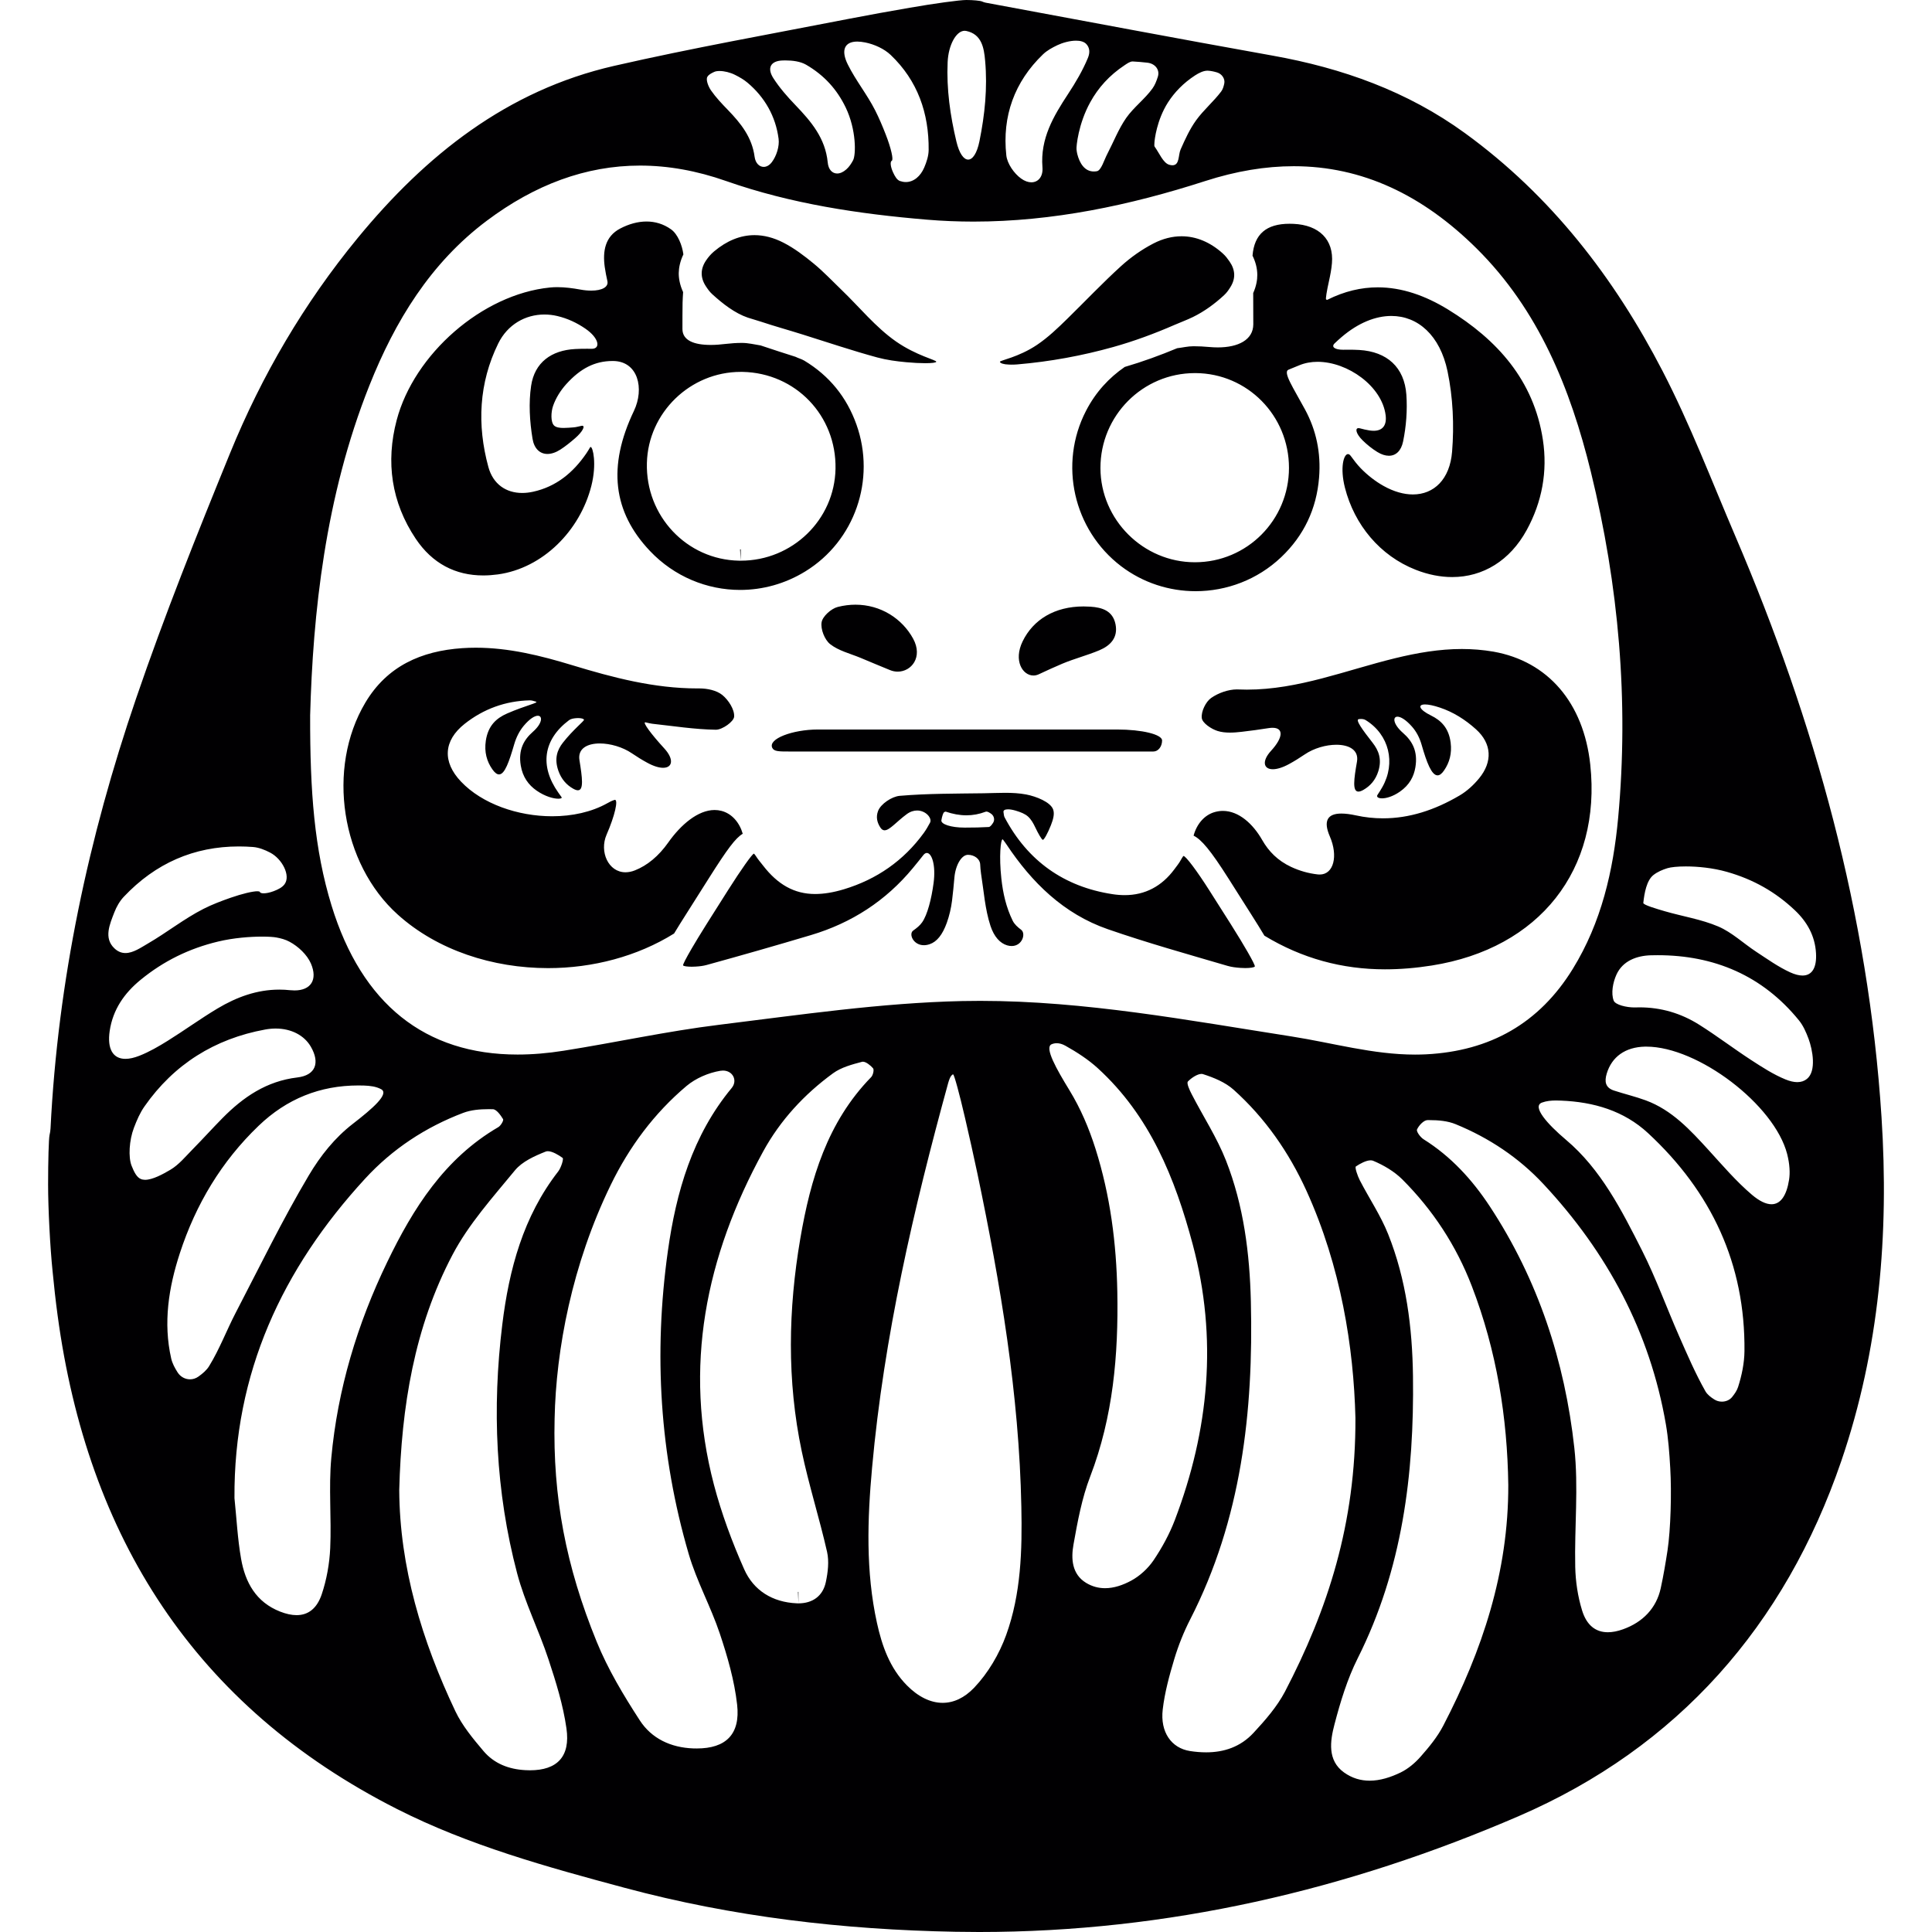 <?xml version="1.0" encoding="iso-8859-1"?>
<!-- Uploaded to: SVG Repo, www.svgrepo.com, Generator: SVG Repo Mixer Tools -->
<svg height="800px" width="800px" version="1.1" id="Capa_1" xmlns="http://www.w3.org/2000/svg" xmlns:xlink="http://www.w3.org/1999/xlink" 
	 viewBox="0 0 42.938 42.938" xml:space="preserve">
<g>
	<path style="fill:#010002;" d="M41.816,24.826c-0.29-4.504-1.483-8.783-3.251-12.915c-0.525-1.227-1.002-2.48-1.614-3.663
		c-1.073-2.074-2.478-3.897-4.391-5.288c-1.283-0.933-2.729-1.447-4.278-1.724c-2.128-0.381-4.252-0.783-6.378-1.177
		c-0.027-0.005-0.053-0.015-0.078-0.026C21.784,0.015,21.627,0,21.477,0c-0.15,0-0.713,0.077-1.257,0.172
		c-0.45,0.078-0.899,0.158-1.347,0.245c-1.744,0.34-3.494,0.651-5.225,1.047c-2.379,0.544-4.185,1.984-5.702,3.83
		C6.758,6.74,5.819,8.342,5.114,10.069c-0.735,1.801-1.459,3.61-2.088,5.45c-1.06,3.097-1.74,6.279-1.903,9.56
		c-0.002,0.05-0.011,0.099-0.022,0.148c-0.018,0.081-0.032,0.574-0.032,1.1s0.044,1.39,0.1,1.93
		c0.031,0.324,0.067,0.649,0.111,0.974c0.664,4.926,3.046,8.692,7.54,10.972c1.599,0.811,3.334,1.289,5.063,1.753
		c2.407,0.646,4.853,0.931,7.353,0.977c0.175,0.003,0.35,0.005,0.525,0.005c4.188,0,8.18-0.929,11.994-2.576
		c3.528-1.525,5.915-4.232,7.167-7.891C41.77,29.99,41.984,27.428,41.816,24.826z M26.56,1.676c0.081-0.052,0.182-0.105,0.273-0.105
		c0.003,0,0.006,0,0.008,0c0.069,0.003,0.137,0.018,0.205,0.038c0.111,0.032,0.185,0.143,0.163,0.247
		c-0.014,0.066-0.032,0.129-0.069,0.178c-0.17,0.225-0.392,0.411-0.556,0.638c-0.142,0.197-0.246,0.425-0.345,0.649
		c-0.056,0.126-0.019,0.352-0.182,0.352c-0.02,0-0.043-0.003-0.07-0.011c-0.136-0.038-0.222-0.26-0.325-0.402
		c-0.011-0.015-0.008-0.04-0.005-0.093s0.047-0.492,0.301-0.891C26.104,2.049,26.302,1.844,26.56,1.676z M24.993,1.45
		c0.055-0.036,0.119-0.084,0.178-0.084c0.002,0,0.003,0,0.005,0c0.107,0.005,0.214,0.015,0.321,0.027
		c0.177,0.019,0.284,0.159,0.236,0.311c-0.03,0.094-0.064,0.185-0.119,0.261c-0.17,0.237-0.419,0.419-0.586,0.658
		c-0.17,0.245-0.28,0.532-0.419,0.799c-0.072,0.136-0.134,0.365-0.231,0.383c-0.024,0.004-0.047,0.006-0.069,0.006
		c-0.202,0-0.315-0.181-0.367-0.387c-0.009-0.034-0.013-0.069-0.017-0.106c-0.007-0.059,0.039-0.566,0.307-1.049
		C24.408,1.95,24.656,1.673,24.993,1.45z M23.179,1.209c0.089-0.086,0.202-0.148,0.321-0.205c0.114-0.054,0.276-0.1,0.415-0.1
		c0.094,0,0.177,0.021,0.228,0.075c0.072,0.077,0.088,0.181,0.035,0.309c-0.116,0.28-0.273,0.546-0.44,0.8
		c-0.327,0.498-0.621,0.993-0.57,1.63c0.017,0.208-0.094,0.334-0.247,0.334c-0.07,0-0.149-0.027-0.229-0.085
		c-0.156-0.113-0.307-0.33-0.327-0.514C22.27,2.582,22.547,1.817,23.179,1.209z M21.44,0.684c0.012,0,0.023,0.001,0.035,0.004
		c0.344,0.072,0.394,0.377,0.419,0.66c0.055,0.608-0.007,1.202-0.126,1.79c-0.055,0.272-0.152,0.409-0.251,0.409
		c-0.098,0-0.197-0.133-0.261-0.4c-0.138-0.579-0.222-1.165-0.195-1.768C21.078,1.001,21.251,0.684,21.44,0.684z M19.053,0.924
		c0.052,0,0.112,0.007,0.178,0.02c0.201,0.041,0.419,0.139,0.565,0.278c0.598,0.57,0.851,1.294,0.843,2.111
		c-0.001,0.131-0.046,0.269-0.099,0.392c-0.081,0.189-0.231,0.321-0.408,0.321c-0.042,0-0.086-0.008-0.131-0.023
		C19.936,4,19.89,3.922,19.849,3.833c-0.058-0.125-0.071-0.241-0.029-0.261c0.042-0.021-0.017-0.282-0.135-0.583
		c-0.071-0.182-0.146-0.361-0.234-0.535c-0.178-0.352-0.433-0.666-0.608-1.019C18.683,1.114,18.77,0.924,19.053,0.924z M17.39,1.344
		c0.023-0.001,0.046-0.001,0.07-0.001c0.157,0,0.326,0.022,0.453,0.094c0.408,0.236,0.69,0.554,0.881,0.949
		c0.24,0.497,0.231,1.056,0.165,1.177c-0.039,0.073-0.086,0.145-0.148,0.2c-0.07,0.063-0.142,0.093-0.205,0.093
		c-0.109,0-0.195-0.087-0.21-0.245c-0.052-0.539-0.367-0.909-0.717-1.274c-0.18-0.187-0.354-0.385-0.493-0.602
		C17.043,1.51,17.127,1.354,17.39,1.344z M15.873,1.598c0.03-0.014,0.071-0.02,0.119-0.02c0.104,0,0.236,0.031,0.346,0.087
		c0.099,0.05,0.192,0.103,0.273,0.171c0.386,0.324,0.628,0.75,0.693,1.248c0.022,0.167-0.047,0.385-0.151,0.521
		c-0.054,0.071-0.119,0.104-0.18,0.104c-0.096,0-0.183-0.082-0.202-0.224c-0.057-0.434-0.306-0.744-0.593-1.041
		c-0.134-0.138-0.268-0.279-0.377-0.436c-0.058-0.084-0.118-0.236-0.08-0.3C15.748,1.66,15.805,1.629,15.873,1.598z M8.209,8.569
		c0.57-1.432,1.358-2.725,2.611-3.664c1.066-0.799,2.198-1.225,3.404-1.225c0.619,0,1.257,0.112,1.916,0.344
		c1.441,0.506,2.946,0.731,4.46,0.858c0.347,0.029,0.692,0.043,1.036,0.043c1.757,0,3.475-0.361,5.148-0.901
		c0.688-0.222,1.343-0.33,1.969-0.33c1.518,0,2.862,0.636,4.065,1.829c1.379,1.368,2.084,3.113,2.538,4.962
		c0.62,2.527,0.847,5.094,0.607,7.69c-0.109,1.181-0.374,2.328-1.007,3.356c-0.746,1.213-1.839,1.828-3.26,1.901
		c-0.083,0.004-0.165,0.006-0.247,0.006c-0.935,0-1.83-0.26-2.743-0.403c-2.297-0.359-4.596-0.791-6.921-0.791
		c-0.133,0-0.267,0.001-0.4,0.004c-1.805,0.04-3.608,0.307-5.406,0.528c-1.156,0.142-2.299,0.394-3.451,0.576
		c-0.358,0.057-0.699,0.085-1.025,0.085c-2.056,0-3.462-1.124-4.134-3.31c-0.383-1.248-0.48-2.533-0.476-4.229
		C6.954,13.656,7.221,11.049,8.209,8.569z M2.541,20.277c0.048-0.124,0.119-0.25,0.21-0.346c0.706-0.748,1.562-1.119,2.558-1.119
		c0.103,0,0.207,0.004,0.312,0.012c0.131,0.01,0.265,0.063,0.383,0.125c0.267,0.139,0.461,0.512,0.32,0.703
		c-0.053,0.072-0.143,0.116-0.242,0.154c-0.085,0.032-0.165,0.048-0.223,0.048c-0.045,0-0.076-0.01-0.084-0.03
		c-0.004-0.011-0.024-0.016-0.056-0.016c-0.103,0-0.334,0.054-0.593,0.144c-0.206,0.072-0.41,0.149-0.603,0.247
		c-0.432,0.22-0.817,0.528-1.238,0.772c-0.152,0.088-0.325,0.21-0.496,0.21c-0.084,0-0.168-0.029-0.248-0.106
		C2.302,20.847,2.439,20.541,2.541,20.277z M2.438,22.911c0.071-0.476,0.327-0.84,0.686-1.134c0.512-0.419,1.079-0.697,1.722-0.851
		c0.349-0.084,0.719-0.11,0.983-0.11c0.142,0,0.253,0.008,0.312,0.019c0.099,0.018,0.203,0.045,0.294,0.095
		c0.193,0.103,0.39,0.288,0.475,0.484c0.155,0.361-0.002,0.598-0.363,0.598c-0.031,0-0.064-0.002-0.099-0.005
		c-0.082-0.009-0.162-0.013-0.241-0.013c-0.496,0-0.946,0.165-1.372,0.419c-0.378,0.226-0.735,0.486-1.109,0.719
		c-0.201,0.125-0.409,0.246-0.628,0.332c-0.117,0.046-0.221,0.069-0.31,0.069C2.509,23.533,2.379,23.31,2.438,22.911z M3.13,26.203
		c-0.092-0.038-0.151-0.157-0.206-0.296c-0.075-0.19-0.053-0.565,0.052-0.841c0.066-0.173,0.136-0.336,0.237-0.479
		c0.652-0.932,1.558-1.501,2.68-1.706c0.08-0.015,0.158-0.022,0.233-0.022c0.35,0,0.638,0.153,0.783,0.405
		c0.207,0.359,0.104,0.634-0.301,0.682c-0.684,0.081-1.203,0.436-1.666,0.906c-0.223,0.226-0.435,0.462-0.658,0.688
		c-0.159,0.161-0.308,0.346-0.498,0.458c-0.166,0.098-0.395,0.223-0.562,0.223C3.189,26.22,3.158,26.215,3.13,26.203z M4.41,30.594
		c-0.057,0.041-0.122,0.061-0.187,0.061c-0.107,0-0.211-0.054-0.275-0.153c-0.063-0.099-0.118-0.201-0.143-0.309
		c-0.181-0.795-0.057-1.578,0.192-2.341c0.354-1.084,0.923-2.038,1.751-2.832c0.625-0.6,1.365-0.896,2.216-0.896
		c0.042,0,0.085,0.001,0.128,0.002c0.133,0.005,0.264,0.02,0.378,0.081c0.19,0.102-0.192,0.432-0.629,0.77
		c-0.403,0.312-0.719,0.709-0.979,1.147c-0.588,0.99-1.092,2.03-1.624,3.052c-0.203,0.391-0.359,0.809-0.589,1.183
		C4.593,30.452,4.505,30.526,4.41,30.594z M8.606,28.048c-0.666,1.378-1.103,2.83-1.243,4.354c-0.061,0.663,0.006,1.337-0.024,2.004
		c-0.016,0.346-0.079,0.7-0.189,1.028c-0.107,0.315-0.3,0.462-0.559,0.462c-0.111,0-0.233-0.027-0.366-0.079
		c-0.537-0.211-0.775-0.65-0.867-1.173c-0.078-0.444-0.1-0.898-0.147-1.348c-0.018-2.776,1.06-5.094,2.902-7.099
		c0.607-0.661,1.344-1.146,2.182-1.464c0.172-0.065,0.37-0.082,0.56-0.082c0.033,0,0.066,0.001,0.099,0.001
		c0.08,0.002,0.172,0.131,0.227,0.221c0.017,0.028-0.051,0.145-0.106,0.177C9.881,25.746,9.184,26.851,8.606,28.048z M11.778,39.344
		c-0.033,0-0.067-0.001-0.101-0.003c-0.37-0.019-0.696-0.146-0.932-0.425c-0.232-0.274-0.471-0.562-0.624-0.883
		c-0.744-1.569-1.239-3.206-1.248-4.917c0.048-1.855,0.336-3.62,1.185-5.231c0.358-0.68,0.892-1.273,1.386-1.874
		c0.161-0.196,0.436-0.319,0.682-0.417c0.015-0.006,0.031-0.009,0.049-0.009c0.099,0,0.237,0.082,0.329,0.149
		c0.028,0.02-0.034,0.218-0.098,0.301c-0.779,1.002-1.093,2.18-1.243,3.404c-0.228,1.859-0.149,3.711,0.33,5.527
		c0.172,0.652,0.484,1.267,0.696,1.91c0.166,0.502,0.326,1.015,0.4,1.536C12.68,39.041,12.381,39.344,11.778,39.344z M15.486,38.859
		c-0.025,0-0.051,0-0.077-0.001c-0.5-0.018-0.928-0.219-1.19-0.624c-0.361-0.556-0.709-1.136-0.958-1.748
		c-0.684-1.677-0.977-3.214-0.935-4.957c0.031-1.53,0.385-3.423,1.248-5.196c0.41-0.843,0.965-1.592,1.684-2.198
		c0.204-0.171,0.486-0.293,0.75-0.337c0.02-0.003,0.04-0.005,0.059-0.005c0.222,0,0.331,0.223,0.194,0.388
		c-0.872,1.053-1.234,2.312-1.418,3.625c-0.319,2.272-0.182,4.524,0.463,6.73c0.177,0.606,0.491,1.17,0.692,1.771
		c0.171,0.512,0.324,1.042,0.384,1.575C16.458,38.546,16.13,38.859,15.486,38.859z M18.354,35.16
		c-0.066,0.314-0.297,0.474-0.609,0.474v-0.256l-0.01,0.002l0.01,0.254c-0.013,0-0.026,0-0.039-0.001
		c-0.538-0.024-0.957-0.284-1.167-0.757c-0.269-0.606-0.503-1.237-0.672-1.878c-0.687-2.618-0.182-5.075,1.094-7.407
		c0.38-0.694,0.914-1.271,1.552-1.737c0.182-0.133,0.423-0.197,0.647-0.256c0.006-0.002,0.012-0.002,0.018-0.002
		c0.068,0,0.17,0.082,0.225,0.146c0.028,0.032,0,0.155-0.043,0.198c-0.973,0.998-1.347,2.263-1.573,3.583
		c-0.27,1.576-0.3,3.159,0.031,4.73c0.158,0.752,0.393,1.487,0.563,2.236C18.429,34.702,18.4,34.944,18.354,35.16z M22.361,36.339
		c-0.153,0.422-0.401,0.845-0.71,1.169c-0.219,0.229-0.458,0.337-0.701,0.337c-0.27,0-0.544-0.135-0.793-0.387
		c-0.381-0.385-0.554-0.876-0.667-1.39c-0.251-1.143-0.213-2.3-0.108-3.452c0.263-2.908,0.92-5.741,1.692-8.55
		c0.009-0.032,0.02-0.063,0.032-0.094c0.02-0.051,0.055-0.094,0.077-0.094c0.023,0,0.142,0.437,0.266,0.974
		c0.095,0.411,0.188,0.823,0.275,1.236c0.51,2.441,0.926,4.897,0.975,7.398C22.719,34.451,22.693,35.423,22.361,36.339z
		 M25.141,35.129c-0.184,0.099-0.382,0.168-0.581,0.168c-0.142,0-0.285-0.035-0.423-0.119c-0.317-0.194-0.335-0.54-0.279-0.852
		c0.091-0.51,0.186-1.03,0.371-1.51c0.51-1.328,0.629-2.706,0.603-4.105c-0.02-1.078-0.157-2.143-0.484-3.177
		c-0.146-0.462-0.333-0.9-0.579-1.302c-0.288-0.471-0.561-0.951-0.399-1.023c0.037-0.016,0.075-0.024,0.115-0.024
		c0.062,0,0.127,0.019,0.193,0.056c0.254,0.142,0.505,0.304,0.719,0.499c1.159,1.058,1.717,2.442,2.111,3.917
		c0.557,2.089,0.363,4.127-0.398,6.126c-0.12,0.314-0.286,0.617-0.474,0.896C25.513,34.859,25.333,35.025,25.141,35.129z
		 M27.859,38.512c-0.292,0.315-0.659,0.433-1.053,0.433c-0.118,0-0.238-0.01-0.359-0.029c-0.415-0.065-0.664-0.422-0.606-0.922
		c0.044-0.379,0.147-0.755,0.257-1.122c0.091-0.302,0.21-0.601,0.354-0.882c1.139-2.225,1.407-4.616,1.348-7.067
		c-0.026-1.07-0.16-2.13-0.553-3.131c-0.201-0.511-0.508-0.981-0.761-1.472c-0.047-0.091-0.12-0.248-0.085-0.284
		c0.074-0.078,0.21-0.169,0.302-0.169c0.012,0,0.023,0.002,0.033,0.005c0.24,0.077,0.494,0.18,0.679,0.345
		c0.701,0.628,1.231,1.393,1.62,2.246c0.768,1.688,1.05,3.482,1.089,5.05c0.01,2.353-0.619,4.266-1.567,6.085
		C28.38,37.933,28.119,38.232,27.859,38.512z M32.075,38.354c-0.129,0.248-0.313,0.472-0.499,0.683
		c-0.124,0.142-0.28,0.274-0.448,0.356c-0.224,0.108-0.457,0.182-0.688,0.182c-0.196,0-0.389-0.053-0.571-0.184
		c-0.371-0.266-0.308-0.698-0.211-1.066c0.131-0.501,0.285-1.008,0.516-1.469c0.994-1.979,1.257-4.094,1.229-6.268
		c-0.014-1.082-0.149-2.15-0.552-3.16c-0.166-0.416-0.423-0.796-0.63-1.197c-0.05-0.097-0.115-0.288-0.087-0.307
		c0.092-0.062,0.228-0.136,0.328-0.136c0.02,0,0.039,0.003,0.056,0.01c0.234,0.098,0.469,0.236,0.648,0.414
		c0.68,0.68,1.199,1.472,1.545,2.373c0.552,1.433,0.79,2.922,0.81,4.417C33.527,34.942,32.94,36.688,32.075,38.354z M37.06,34.458
		c-0.041,0.268-0.089,0.555-0.151,0.84c-0.096,0.441-0.396,0.754-0.837,0.912c-0.122,0.044-0.235,0.066-0.338,0.066
		c-0.272,0-0.472-0.156-0.573-0.486c-0.095-0.309-0.145-0.643-0.152-0.967c-0.019-0.882,0.076-1.773-0.02-2.645
		c-0.212-1.925-0.806-3.737-1.88-5.369c-0.39-0.592-0.862-1.108-1.47-1.489c-0.072-0.045-0.166-0.174-0.146-0.218
		c0.04-0.09,0.15-0.207,0.232-0.208c0.016,0,0.031,0,0.047,0c0.196,0,0.403,0.018,0.58,0.091c0.742,0.304,1.404,0.744,1.951,1.331
		c1.417,1.518,2.367,3.284,2.721,5.341c0.053,0.309,0.077,0.624,0.097,0.976C37.153,33.175,37.13,33.992,37.06,34.458z
		 M38.628,30.826c-0.026,0.08-0.076,0.152-0.133,0.223c-0.054,0.067-0.14,0.102-0.227,0.102c-0.059,0-0.118-0.016-0.169-0.049
		c-0.082-0.052-0.156-0.109-0.198-0.184c-0.222-0.392-0.401-0.809-0.583-1.222c-0.278-0.631-0.512-1.284-0.822-1.899
		c-0.457-0.905-0.919-1.813-1.69-2.463c-0.422-0.356-0.762-0.744-0.538-0.829c0.099-0.037,0.207-0.047,0.316-0.047
		c0.037,0,0.075,0.001,0.112,0.003c0.72,0.029,1.393,0.223,1.932,0.723c1.407,1.305,2.162,2.909,2.142,4.845
		C38.767,30.296,38.71,30.571,38.628,30.826z M39.762,26.217c-0.056,0.359-0.191,0.547-0.391,0.547c-0.122,0-0.267-0.069-0.434-0.21
		c-0.351-0.298-0.654-0.654-0.966-0.996c-0.406-0.444-0.812-0.888-1.395-1.103c-0.231-0.085-0.472-0.141-0.706-0.218
		c-0.191-0.063-0.215-0.198-0.161-0.377c0.112-0.372,0.411-0.589,0.848-0.599c0.011,0,0.023,0,0.034,0
		c1.145,0,2.845,1.29,3.128,2.387c0.014,0.055,0.025,0.11,0.034,0.162c0.016,0.09,0.024,0.219,0.02,0.287
		C39.771,26.141,39.768,26.179,39.762,26.217z M40.159,23.978c-0.059,0.048-0.13,0.072-0.215,0.072c-0.076,0-0.164-0.02-0.262-0.06
		c-0.269-0.11-0.52-0.273-0.766-0.433c-0.389-0.253-0.759-0.536-1.152-0.783c-0.405-0.255-0.847-0.386-1.33-0.386
		c-0.03,0-0.061,0.001-0.091,0.002c-0.008,0-0.015,0-0.023,0c-0.167,0-0.418-0.056-0.456-0.151
		c-0.063-0.163-0.018-0.405,0.061-0.578c0.139-0.308,0.453-0.421,0.763-0.43c0.052-0.001,0.103-0.002,0.154-0.002
		c1.254,0,2.328,0.451,3.138,1.447c0.096,0.118,0.159,0.262,0.215,0.412C40.284,23.33,40.374,23.803,40.159,23.978z M40.06,21.681
		c-0.077,0-0.169-0.023-0.274-0.071c-0.265-0.121-0.507-0.295-0.753-0.456c-0.284-0.186-0.539-0.432-0.845-0.563
		c-0.376-0.16-0.792-0.224-1.188-0.339c-0.171-0.05-0.483-0.14-0.478-0.185c0.023-0.217,0.073-0.5,0.225-0.62
		c0.092-0.072,0.204-0.119,0.312-0.152c0.076-0.023,0.223-0.039,0.408-0.039c0.263,0,0.601,0.032,0.914,0.121
		c0.584,0.166,1.077,0.444,1.511,0.855c0.27,0.256,0.446,0.567,0.468,0.951C40.379,21.505,40.273,21.681,40.06,21.681z
		 M33.193,14.483c1.21,0.215,2.002,1.136,2.15,2.51c0.251,2.334-1.126,4.086-3.521,4.465c-0.353,0.056-0.7,0.085-1.042,0.085
		c-0.945,0-1.841-0.239-2.679-0.748c-0.081-0.136-0.177-0.29-0.298-0.481l-0.3-0.473l-0.197-0.311
		c-0.405-0.639-0.606-0.873-0.779-0.958c0.068-0.253,0.237-0.461,0.476-0.526c0.059-0.016,0.117-0.024,0.175-0.024
		c0.351,0,0.667,0.284,0.875,0.649c0.143,0.25,0.343,0.455,0.638,0.594c0.194,0.091,0.391,0.146,0.598,0.169
		c0.014,0.001,0.028,0.002,0.041,0.002c0.311,0,0.414-0.412,0.225-0.847c-0.152-0.35-0.048-0.508,0.256-0.508
		c0.09,0,0.197,0.013,0.32,0.04c0.204,0.045,0.406,0.066,0.607,0.066c0.579,0,1.143-0.179,1.703-0.509
		c0.163-0.096,0.311-0.233,0.431-0.379c0.303-0.369,0.284-0.772-0.068-1.09c-0.245-0.221-0.511-0.385-0.8-0.482
		c-0.148-0.05-0.26-0.071-0.333-0.071c-0.171,0-0.135,0.115,0.135,0.247c0.219,0.108,0.392,0.273,0.434,0.601
		c0.031,0.243-0.027,0.445-0.145,0.617c-0.052,0.077-0.1,0.111-0.146,0.111c-0.132,0-0.241-0.285-0.354-0.679
		c-0.046-0.161-0.118-0.296-0.216-0.406c-0.139-0.157-0.253-0.219-0.321-0.219c-0.111,0-0.099,0.166,0.122,0.36
		c0.204,0.178,0.337,0.404,0.276,0.767c-0.034,0.199-0.127,0.389-0.345,0.54c-0.156,0.108-0.302,0.148-0.396,0.148
		c-0.086,0-0.13-0.033-0.1-0.078c0.039-0.059,0.075-0.115,0.108-0.174c0.302-0.536,0.15-1.164-0.37-1.486
		c-0.03-0.019-0.067-0.026-0.108-0.026c-0.015,0-0.03,0.001-0.045,0.003c-0.086,0.01,0.077,0.233,0.306,0.526
		c0.133,0.17,0.21,0.362,0.127,0.631c-0.062,0.198-0.18,0.329-0.332,0.416c-0.046,0.026-0.082,0.038-0.111,0.038
		c-0.137,0-0.1-0.275-0.032-0.664c0.046-0.26-0.175-0.377-0.458-0.377c-0.229,0-0.499,0.076-0.703,0.215
		c-0.112,0.076-0.227,0.148-0.348,0.214c-0.147,0.08-0.27,0.115-0.361,0.115c-0.208,0-0.249-0.181-0.039-0.41
		c0.273-0.298,0.28-0.511,0.033-0.511c-0.026,0-0.054,0.002-0.085,0.007c-0.206,0.032-0.402,0.06-0.599,0.082
		c-0.085,0.01-0.175,0.018-0.263,0.018c-0.095,0-0.188-0.009-0.274-0.036c-0.141-0.044-0.339-0.176-0.352-0.288
		c-0.017-0.144,0.088-0.362,0.21-0.447c0.158-0.11,0.379-0.189,0.573-0.189c0.01,0,0.02,0.001,0.03,0.001
		c0.064,0.003,0.127,0.004,0.19,0.004c1.147,0,2.202-0.432,3.293-0.698c0.492-0.12,0.985-0.205,1.484-0.205
		C32.721,14.424,32.955,14.442,33.193,14.483z M8.842,20.328c-1.263-1.133-1.591-3.251-0.723-4.711
		c0.484-0.814,1.243-1.15,2.155-1.212c0.101-0.007,0.201-0.01,0.301-0.01c0.733,0,1.441,0.175,2.137,0.387
		C13.625,15.06,14.537,15.3,15.5,15.3c0.013,0,0.027,0,0.04,0c0.002,0,0.005,0,0.007,0c0.173,0,0.379,0.043,0.505,0.145
		c0.137,0.111,0.275,0.324,0.264,0.482c-0.007,0.11-0.261,0.291-0.405,0.291c0,0-0.001,0-0.002,0
		c-0.472-0.007-0.942-0.082-1.413-0.133c-0.041-0.005-0.081-0.015-0.148-0.031c-0.003-0.001-0.006-0.001-0.008-0.001
		c-0.06,0,0.124,0.254,0.425,0.582c0.219,0.24,0.182,0.429-0.028,0.429c-0.089,0-0.209-0.034-0.353-0.113
		c-0.118-0.064-0.23-0.134-0.339-0.208c-0.207-0.141-0.483-0.22-0.715-0.22c-0.278,0-0.493,0.114-0.452,0.37
		c0.063,0.391,0.1,0.671-0.035,0.671c-0.027,0-0.062-0.012-0.105-0.036c-0.148-0.084-0.264-0.213-0.329-0.4
		c-0.093-0.267-0.026-0.46,0.102-0.623c0.226-0.288,0.473-0.481,0.468-0.508c-0.005-0.023-0.06-0.038-0.132-0.038
		c-0.014,0-0.028,0.001-0.043,0.002c-0.061,0.005-0.118,0.015-0.159,0.046c-0.574,0.432-0.654,1.017-0.237,1.608
		c0.023,0.033,0.046,0.065,0.072,0.101c0.015,0.02-0.014,0.035-0.072,0.035c-0.101,0-0.287-0.045-0.482-0.18
		c-0.181-0.126-0.31-0.303-0.352-0.557c-0.059-0.352,0.07-0.575,0.269-0.75c0.215-0.189,0.22-0.357,0.11-0.357
		c-0.068,0-0.18,0.064-0.315,0.226c-0.093,0.112-0.163,0.249-0.209,0.405c-0.114,0.391-0.211,0.673-0.338,0.673
		c-0.046,0-0.095-0.036-0.15-0.115c-0.122-0.175-0.181-0.381-0.144-0.633c0.05-0.334,0.231-0.5,0.473-0.606
		c0.41-0.179,0.716-0.24,0.641-0.263c-0.058-0.018-0.096-0.029-0.134-0.029c-0.002,0-0.003,0-0.005,0
		c-0.538,0.013-1.023,0.189-1.444,0.521c-0.474,0.374-0.499,0.847-0.082,1.285c0.471,0.496,1.265,0.77,2.025,0.77
		c0.444,0,0.876-0.093,1.227-0.29c0.048-0.027,0.097-0.054,0.159-0.073c0.003-0.002,0.006-0.002,0.009-0.002
		c0.077,0,0,0.35-0.185,0.774c-0.164,0.376,0.038,0.836,0.42,0.836c0.065,0,0.136-0.013,0.211-0.043
		c0.277-0.11,0.527-0.318,0.739-0.618c0.28-0.397,0.661-0.723,1.031-0.723c0.05,0,0.101,0.006,0.151,0.019
		c0.234,0.06,0.403,0.261,0.474,0.509c-0.16,0.094-0.342,0.339-0.747,0.979l-0.5,0.79c-0.11,0.173-0.2,0.317-0.279,0.448
		c-0.817,0.509-1.808,0.769-2.799,0.769C10.952,21.516,9.724,21.121,8.842,20.328z M27.066,7.721c-0.062,0-0.126-0.003-0.191-0.009
		c-0.119-0.011-0.235-0.017-0.349-0.017c-0.129,0-0.242,0.03-0.364,0.044c-0.379,0.158-0.766,0.299-1.165,0.416
		c-0.347,0.239-0.644,0.556-0.861,0.976c-0.611,1.182-0.281,2.643,0.778,3.451c0.49,0.373,1.075,0.557,1.659,0.557
		c0.686,0,1.372-0.254,1.9-0.755c0.506-0.48,0.787-1.075,0.843-1.769c0.045-0.557-0.066-1.058-0.311-1.512
		c-0.263-0.486-0.499-0.834-0.368-0.887c0.083-0.033,0.16-0.065,0.237-0.097c0.127-0.053,0.266-0.078,0.408-0.078
		c0.671,0,1.431,0.542,1.513,1.185c0.029,0.224-0.065,0.348-0.266,0.348c-0.029,0-0.061-0.003-0.095-0.008
		c-0.071-0.011-0.141-0.028-0.211-0.047c-0.011-0.003-0.021-0.004-0.03-0.004c-0.082,0-0.059,0.124,0.09,0.271
		c0.101,0.1,0.211,0.187,0.329,0.26c0.091,0.056,0.178,0.083,0.256,0.083c0.154,0,0.272-0.108,0.315-0.316
		c0.07-0.338,0.097-0.696,0.073-1.041c-0.044-0.611-0.43-0.957-1.047-0.994c-0.081-0.005-0.162-0.006-0.246-0.006
		c-0.034,0-0.069,0-0.104,0.001c-0.003,0-0.006,0-0.009,0c-0.187,0-0.271-0.064-0.187-0.143c0.053-0.05,0.104-0.098,0.157-0.142
		c0.37-0.315,0.753-0.466,1.103-0.466c0.589,0,1.081,0.43,1.248,1.23c0.121,0.579,0.149,1.197,0.101,1.788
		c-0.049,0.611-0.401,0.949-0.871,0.949c-0.2,0-0.422-0.061-0.651-0.189c-0.185-0.103-0.36-0.241-0.508-0.393
		c-0.081-0.084-0.153-0.178-0.223-0.275c-0.02-0.027-0.04-0.04-0.06-0.04c-0.097,0-0.181,0.302-0.069,0.745
		c0.211,0.829,0.781,1.515,1.573,1.826c0.277,0.109,0.551,0.162,0.812,0.162c0.683,0,1.283-0.364,1.655-1.044
		c0.343-0.627,0.467-1.306,0.36-2.007c-0.201-1.322-1.015-2.225-2.109-2.896c-0.503-0.308-1.024-0.492-1.56-0.492
		c-0.367,0-0.741,0.086-1.122,0.277c-0.001,0.001-0.003,0.001-0.004,0.001c-0.006,0-0.014-0.004-0.023-0.009
		c-0.014-0.008,0.015-0.19,0.064-0.408c0.029-0.132,0.055-0.265,0.066-0.398C29.646,5.324,29.315,5,28.747,4.975
		c-0.03-0.001-0.059-0.002-0.087-0.002c-0.52,0-0.785,0.234-0.823,0.709c0.067,0.137,0.105,0.278,0.106,0.426
		c0.001,0.11-0.022,0.251-0.091,0.405c0.002,0.23,0.003,0.46,0.002,0.696C27.852,7.552,27.521,7.721,27.066,7.721z M28.647,10.399
		c-0.001,1.16-0.933,2.096-2.089,2.097c-0.001,0-0.002,0-0.002,0c-1.148,0-2.096-0.944-2.099-2.092
		c-0.003-1.166,0.939-2.112,2.1-2.112c0.004,0,0.008,0,0.013,0C27.723,8.298,28.648,9.237,28.647,10.399z M26.557,12.246
		l-0.001,0.25L26.557,12.246L26.557,12.246z M10.74,12.789c0.106,0,0.214-0.008,0.326-0.023c1-0.138,1.825-0.973,2.077-1.969
		c0.124-0.491,0.034-0.863-0.016-0.863c-0.005,0-0.009,0.003-0.013,0.009c-0.028,0.048-0.055,0.092-0.084,0.135
		c-0.292,0.426-0.669,0.739-1.184,0.851c-0.083,0.018-0.163,0.027-0.24,0.027c-0.361,0-0.648-0.197-0.752-0.577
		c-0.255-0.934-0.212-1.868,0.219-2.745c0.207-0.421,0.602-0.644,1.026-0.644c0.096,0,0.193,0.011,0.289,0.034
		c0.23,0.055,0.433,0.151,0.62,0.279c0.31,0.212,0.344,0.449,0.144,0.449c-0.001,0-0.002,0-0.002,0
		c-0.034,0-0.068-0.001-0.101-0.001c-0.089,0-0.177,0.001-0.265,0.006c-0.532,0.028-0.903,0.3-0.98,0.817
		c-0.057,0.383-0.032,0.79,0.031,1.175c0.036,0.223,0.165,0.34,0.332,0.34c0.087,0,0.185-0.032,0.285-0.096
		c0.117-0.075,0.226-0.164,0.332-0.256c0.165-0.143,0.228-0.275,0.155-0.275c-0.005,0-0.01,0.001-0.015,0.002
		c-0.062,0.012-0.117,0.03-0.174,0.034c-0.069,0.005-0.15,0.013-0.226,0.013c-0.088,0-0.168-0.012-0.211-0.055
		c-0.078-0.079-0.067-0.299-0.022-0.432c0.06-0.176,0.169-0.349,0.295-0.488c0.313-0.346,0.633-0.513,1.028-0.513
		c0.005,0,0.01,0,0.015,0c0.552,0.006,0.697,0.613,0.459,1.111c-0.588,1.231-0.466,2.244,0.358,3.112
		c0.54,0.569,1.267,0.865,2.003,0.865c0.498,0,1-0.135,1.451-0.413c1.097-0.675,1.571-2.038,1.134-3.264
		c-0.218-0.611-0.606-1.086-1.159-1.419c-0.064-0.038-0.13-0.052-0.194-0.085c-0.259-0.081-0.518-0.167-0.777-0.253
		c-0.138-0.022-0.274-0.056-0.415-0.056c-0.118,0-0.237,0.008-0.357,0.022c-0.12,0.015-0.233,0.023-0.337,0.023
		c-0.373,0-0.628-0.101-0.628-0.354c0-0.201,0-0.393,0.003-0.585c0.001-0.078,0.008-0.157,0.012-0.235
		c-0.074-0.161-0.099-0.31-0.097-0.426c0.002-0.113,0.028-0.256,0.103-0.412c-0.026-0.201-0.124-0.45-0.274-0.557
		c-0.17-0.121-0.356-0.174-0.545-0.174c-0.196,0-0.396,0.057-0.585,0.156c-0.341,0.178-0.391,0.51-0.344,0.854
		c0.015,0.108,0.037,0.215,0.059,0.314c0.03,0.132-0.12,0.212-0.359,0.212c-0.072,0-0.153-0.007-0.239-0.023
		c-0.172-0.031-0.344-0.054-0.514-0.054c-0.055,0-0.111,0.002-0.166,0.008c-1.505,0.151-3.017,1.479-3.405,2.947
		c-0.246,0.931-0.118,1.828,0.423,2.636C9.609,12.525,10.123,12.789,10.74,12.789z M16.461,8.265c0.014,0,0.028,0,0.042,0
		c1.179,0.024,2.088,0.971,2.066,2.153c-0.021,1.135-0.961,2.043-2.105,2.043h-0.001v-0.253c-0.005,0-0.01,0.001-0.015,0.002
		l0.015,0.251c-0.013,0-0.024,0-0.037,0c-1.163-0.021-2.081-0.993-2.049-2.172C14.405,9.17,15.342,8.265,16.461,8.265z
		 M27.38,20.582c-0.006-0.01-0.013-0.021-0.019-0.031c-0.159-0.251-0.318-0.502-0.478-0.753c-0.28-0.442-0.53-0.774-0.58-0.774
		c-0.003,0-0.005,0.001-0.006,0.003c-0.003,0.004-0.005,0.008-0.008,0.012c-0.014,0.021-0.028,0.041-0.039,0.063
		c-0.045,0.084-0.1,0.149-0.152,0.22c-0.277,0.373-0.647,0.572-1.1,0.572c-0.089,0-0.182-0.007-0.277-0.022
		c-1.073-0.165-1.881-0.737-2.393-1.705c-0.015-0.028-0.019-0.062-0.026-0.12c-0.005-0.04,0.035-0.06,0.101-0.06
		c0.047,0,0.106,0.01,0.173,0.03c0.109,0.033,0.203,0.069,0.272,0.131c0.069,0.063,0.117,0.148,0.16,0.239
		c0.068,0.144,0.142,0.27,0.167,0.278c0.001,0,0.002,0,0.002,0c0.027,0,0.106-0.141,0.178-0.322c0.051-0.13,0.086-0.253,0.051-0.352
		c-0.059-0.166-0.376-0.291-0.599-0.334c-0.153-0.029-0.31-0.037-0.469-0.037c-0.16,0-0.321,0.008-0.479,0.01
		c-0.622,0.009-1.245,0.004-1.863,0.057c-0.175,0.015-0.422,0.18-0.481,0.336c-0.052,0.137-0.021,0.259,0.052,0.37
		c0.028,0.042,0.058,0.06,0.093,0.06c0.112,0,0.264-0.191,0.491-0.358c0.08-0.059,0.159-0.082,0.231-0.082
		c0.197,0,0.339,0.174,0.288,0.27c-0.043,0.08-0.087,0.157-0.139,0.229c-0.448,0.616-1.046,1.031-1.773,1.251
		c-0.234,0.071-0.447,0.106-0.643,0.106c-0.466,0-0.834-0.215-1.156-0.632c-0.055-0.071-0.112-0.135-0.165-0.219
		c-0.01-0.016-0.023-0.031-0.036-0.045c0,0-0.001,0-0.001-0.001h-0.001c-0.035,0-0.285,0.353-0.572,0.806
		c-0.148,0.234-0.295,0.467-0.443,0.7c-0.019,0.03-0.038,0.061-0.057,0.091c-0.121,0.192-0.225,0.364-0.311,0.511
		c-0.123,0.211-0.202,0.362-0.191,0.376c0.014,0.018,0.094,0.029,0.193,0.029c0.028,0,0.057-0.001,0.086-0.003
		c0.084-0.005,0.166-0.014,0.245-0.036c0.774-0.213,1.547-0.434,2.317-0.664c0.903-0.269,1.664-0.761,2.266-1.49
		c0.079-0.095,0.156-0.192,0.234-0.29c0.025-0.031,0.051-0.045,0.076-0.045c0.107,0,0.203,0.261,0.15,0.666
		c-0.048,0.36-0.138,0.707-0.254,0.874c-0.05,0.072-0.121,0.129-0.199,0.184c-0.105,0.074-0.001,0.326,0.237,0.326
		c0.04,0,0.083-0.007,0.13-0.023c0.159-0.054,0.284-0.21,0.379-0.474c0.057-0.159,0.096-0.327,0.117-0.495s0.037-0.337,0.052-0.508
		c0.024-0.281,0.159-0.509,0.302-0.509c0.143,0,0.265,0.093,0.271,0.208c0.004,0.071,0.009,0.14,0.019,0.208
		c0.062,0.389,0.088,0.792,0.21,1.163c0.081,0.245,0.215,0.387,0.37,0.433c0.036,0.011,0.07,0.015,0.101,0.015
		c0.238,0,0.32-0.278,0.211-0.361c-0.079-0.059-0.15-0.123-0.189-0.203c-0.144-0.295-0.215-0.604-0.251-0.934
		c-0.055-0.499-0.014-0.873,0.027-0.873c0.003,0,0.006,0.002,0.009,0.006c0.038,0.051,0.059,0.078,0.077,0.106
		c0.565,0.85,1.273,1.545,2.252,1.885c0.876,0.304,1.771,0.554,2.661,0.815c0.092,0.027,0.189,0.038,0.287,0.045
		c0.037,0.003,0.074,0.004,0.108,0.004c0.112,0,0.199-0.014,0.212-0.035c0.009-0.015-0.055-0.141-0.159-0.322
		C27.637,20.997,27.517,20.799,27.38,20.582z M22.071,18.287c-0.032,0.049-0.064,0.091-0.098,0.093
		c-0.167,0.01-0.335,0.013-0.509,0.013c-0.01,0-0.02,0-0.03,0c-0.297,0-0.526-0.075-0.512-0.163
		c0.014-0.088,0.041-0.168,0.061-0.179c0.013-0.007,0.024-0.013,0.033-0.013c0.002,0,0.004,0,0.005,0.001
		c0.153,0.052,0.305,0.081,0.458,0.081c0.141,0,0.283-0.025,0.427-0.08c0.005-0.002,0.011-0.003,0.017-0.003
		c0.03,0,0.069,0.023,0.109,0.052C22.094,18.135,22.113,18.222,22.071,18.287z M15.687,6.361c-0.126-0.193-0.122-0.389,0.008-0.577
		c0.045-0.066,0.098-0.131,0.173-0.195c0.283-0.238,0.585-0.363,0.9-0.363c0.21,0,0.426,0.055,0.647,0.169
		c0.239,0.123,0.459,0.29,0.668,0.462c0.218,0.179,0.413,0.387,0.617,0.583c0.402,0.386,0.759,0.832,1.213,1.149
		c0.453,0.316,0.906,0.413,0.895,0.451c-0.006,0.021-0.1,0.032-0.244,0.032c-0.116,0-0.264-0.007-0.424-0.022
		c-0.218-0.02-0.433-0.049-0.641-0.105c-0.559-0.152-1.109-0.338-1.662-0.511c-0.307-0.097-0.618-0.182-0.923-0.284
		c-0.097-0.033-0.198-0.058-0.295-0.091c-0.289-0.099-0.556-0.308-0.787-0.518C15.766,6.481,15.727,6.421,15.687,6.361z
		 M22.418,8.102c-0.105-0.002-0.193-0.029-0.195-0.061c-0.003-0.032,0.414-0.1,0.825-0.377c0.245-0.165,0.463-0.374,0.679-0.586
		c0.396-0.388,0.778-0.791,1.188-1.164c0.215-0.195,0.462-0.37,0.72-0.503c0.209-0.108,0.42-0.16,0.625-0.16
		c0.325,0,0.637,0.131,0.914,0.38C27.24,5.69,27.283,5.75,27.325,5.81c0.132,0.19,0.14,0.382,0.019,0.573
		c-0.038,0.06-0.076,0.119-0.14,0.178c-0.205,0.19-0.44,0.362-0.69,0.484c-0.135,0.066-0.274,0.116-0.411,0.176
		c-0.445,0.194-0.897,0.361-1.36,0.491c-0.693,0.194-1.405,0.325-2.134,0.387c-0.046,0.004-0.093,0.005-0.139,0.005
		C22.453,8.104,22.436,8.104,22.418,8.102z M18.174,16.213c2.207,0,4.419,0,6.653,0c0.553,0,1,0.109,1,0.244
		c0,0.135-0.086,0.245-0.193,0.245c-0.067,0-0.131,0-0.195,0c-1.169,0-2.337,0-3.505,0c-1.461,0-2.921,0-4.381,0
		c-0.241,0-0.349,0-0.389-0.08C17.063,16.418,17.621,16.214,18.174,16.213z M24.792,13.874c0.059,0.296-0.112,0.474-0.359,0.578
		c-0.269,0.113-0.556,0.186-0.825,0.299c-0.175,0.074-0.347,0.153-0.52,0.234c-0.04,0.019-0.081,0.028-0.12,0.028
		c-0.243,0-0.448-0.333-0.24-0.76c0.236-0.484,0.713-0.775,1.354-0.775c0.049,0,0.099,0.002,0.15,0.005
		C24.494,13.5,24.731,13.573,24.792,13.874z M19.124,14.62c-0.229-0.095-0.486-0.156-0.674-0.304
		c-0.123-0.097-0.216-0.335-0.19-0.487c0.023-0.133,0.213-0.303,0.359-0.34c0.134-0.034,0.266-0.05,0.394-0.05
		c0.558,0,1.036,0.307,1.281,0.755c0.223,0.41-0.038,0.733-0.343,0.733c-0.056,0-0.114-0.011-0.17-0.034
		C19.563,14.803,19.343,14.713,19.124,14.62z"/>
</g>
</svg>
